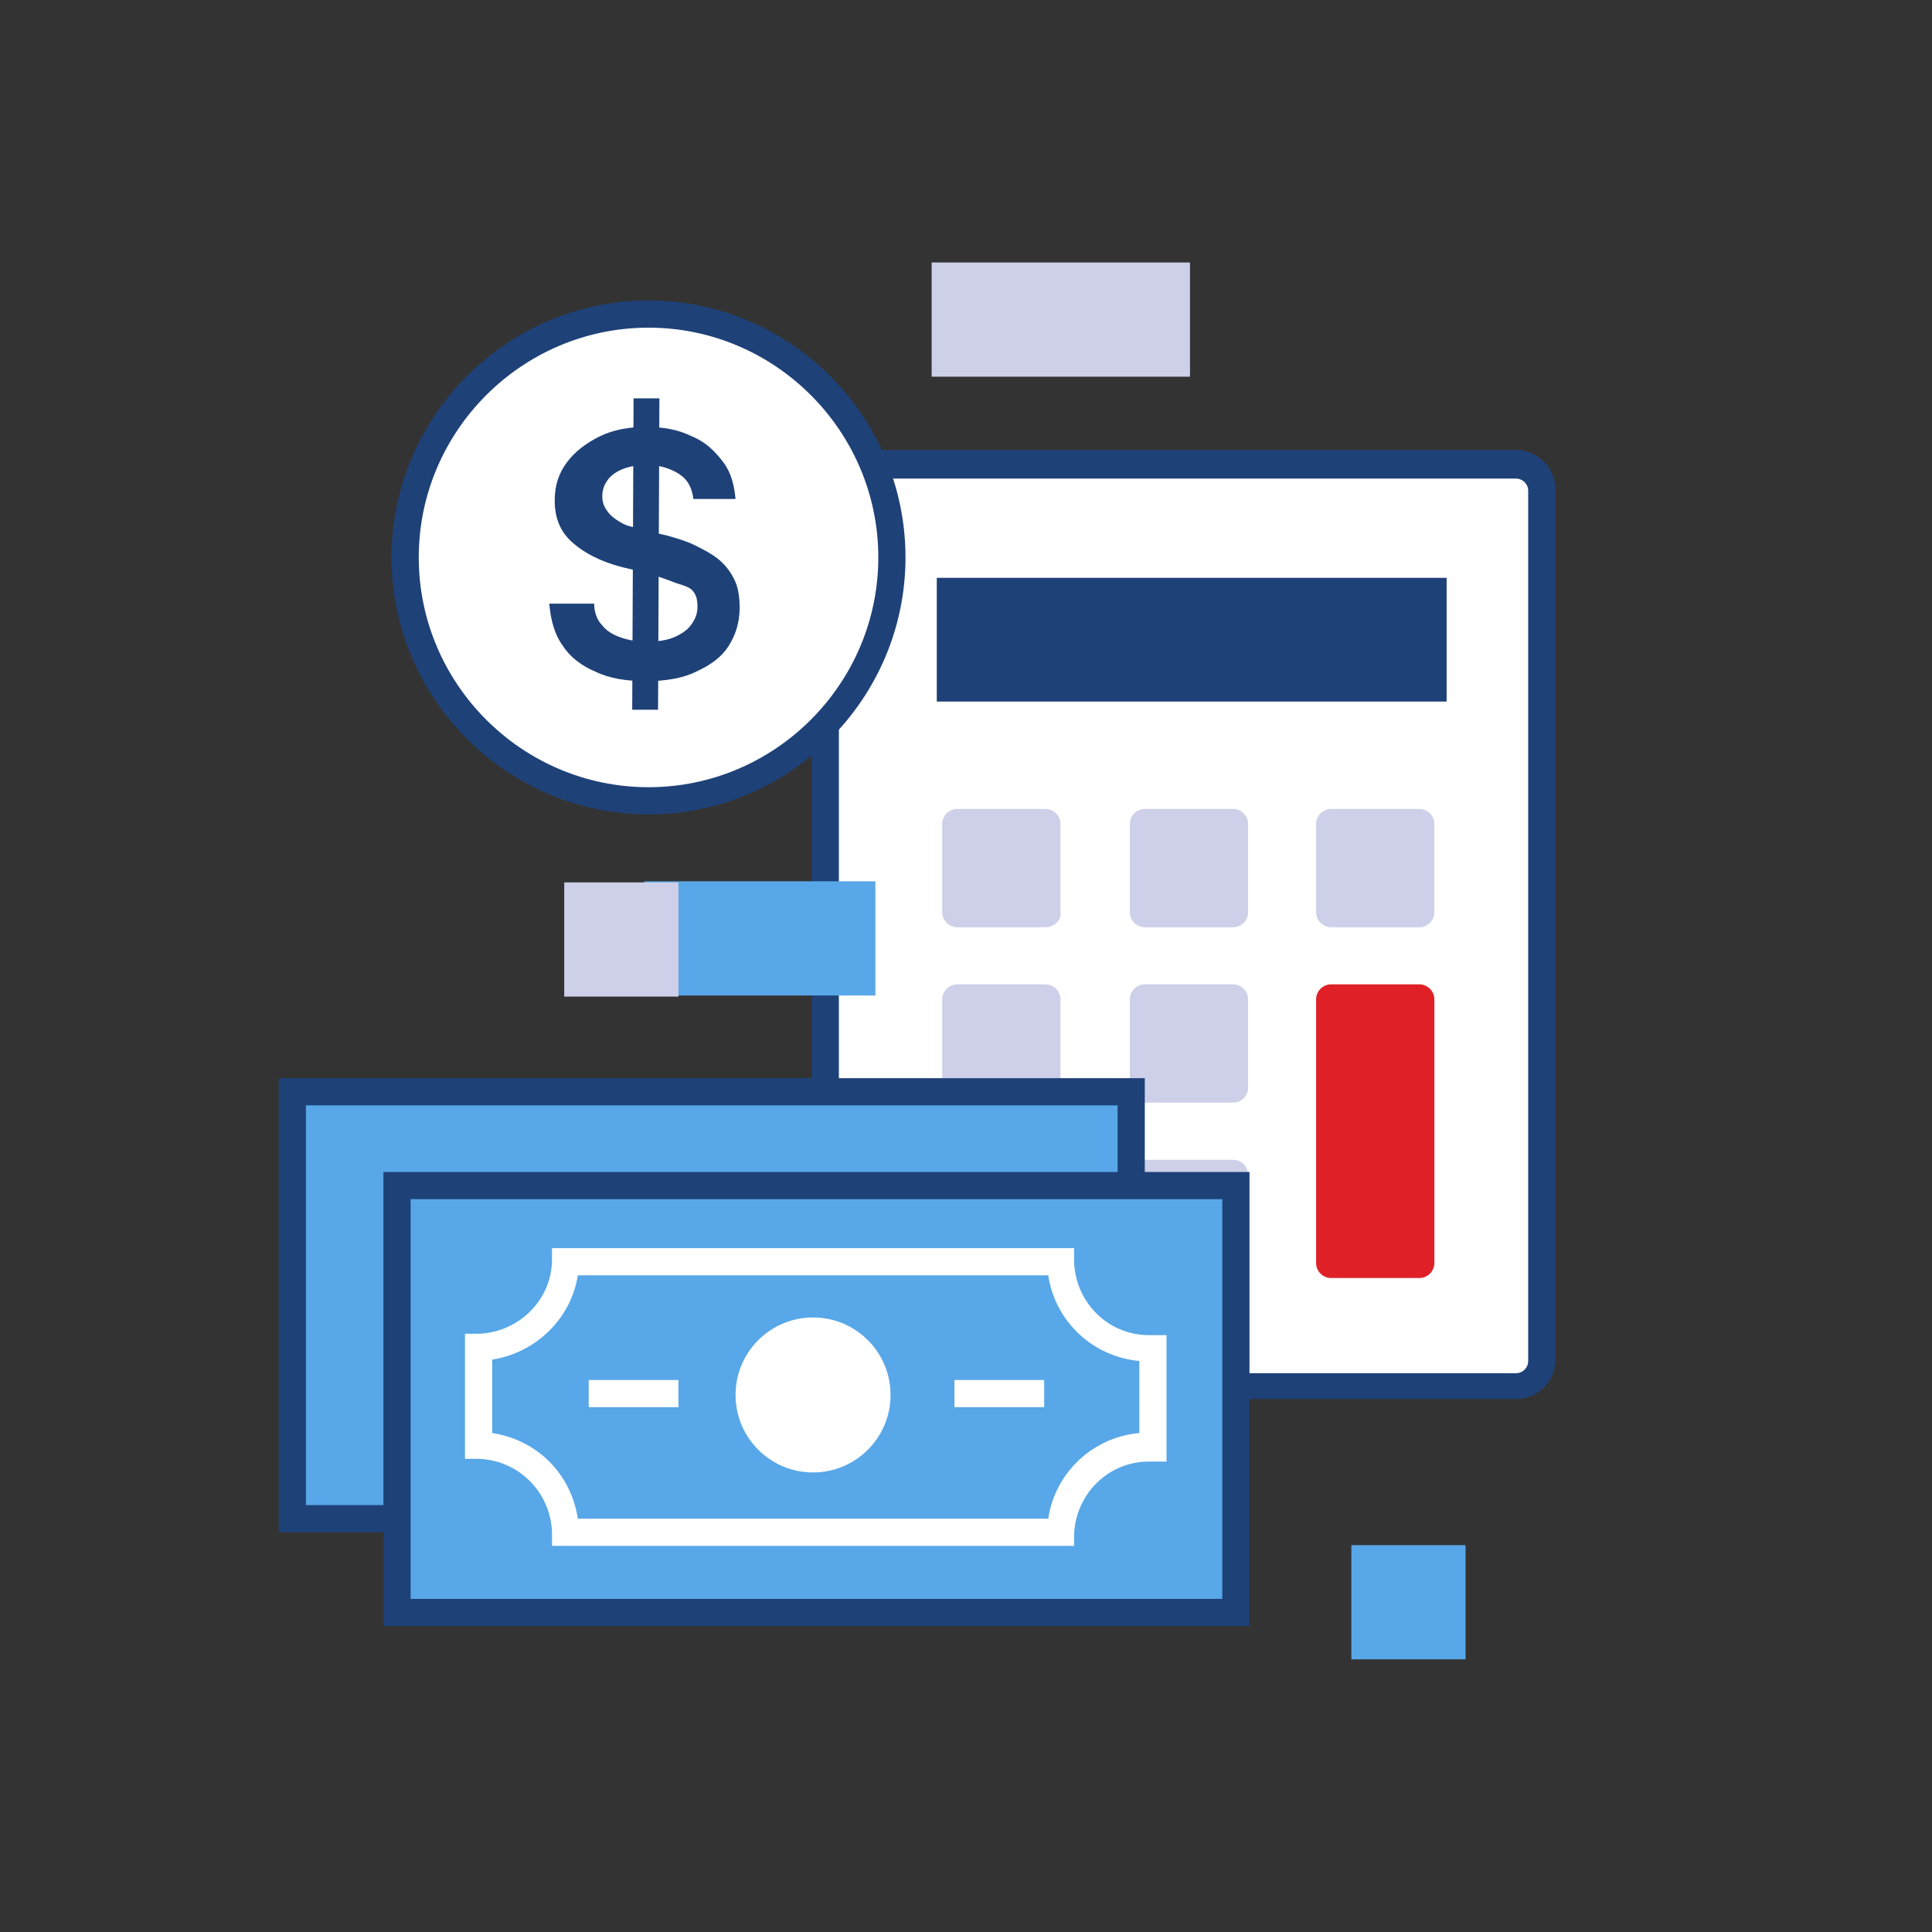 <?xml version="1.0" encoding="utf-8"?>
<!-- Generator: Adobe Illustrator 24.0.1, SVG Export Plug-In . SVG Version: 6.00 Build 0)  -->
<svg version="1.1" id="Layer_1" xmlns="http://www.w3.org/2000/svg" xmlns:xlink="http://www.w3.org/1999/xlink" x="0px" y="0px"
	 viewBox="0 0 142.1 142.1" style="enable-background:new 0 0 142.1 142.1;" xml:space="preserve">
<rect x="0" y="0" width="142.1" height="142.1" fill="#333333" stroke="none"/>
<style type="text/css">
	.st0{fill:#FFFFFF;}
	.st1{fill:#1E4178;}
	.st2{fill:#CDD0E8;}
	.st3{fill:#DF2027;}
	.st4{fill:#58A7E8;}
</style>
<g>
	<path class="st0" d="M111.5,101.9H62.6c-1,0-1.9-0.8-1.9-1.9v-64c0-1,0.8-1.9,1.9-1.9h48.9c1,0,1.9,0.8,1.9,1.9v64
		C113.4,101.1,112.6,101.9,111.5,101.9z"/>
	<path class="st1" d="M111.5,102.9H62.6c-1.6,0-2.9-1.3-2.9-2.9v-64c0-1.6,1.3-2.9,2.9-2.9h48.9c1.6,0,2.9,1.3,2.9,2.9v64
		C114.4,101.6,113.1,102.9,111.5,102.9z M62.6,35.2c-0.5,0-0.9,0.4-0.9,0.9v64c0,0.5,0.4,0.9,0.9,0.9h48.9c0.5,0,0.9-0.4,0.9-0.9
		v-64c0-0.5-0.4-0.9-0.9-0.9H62.6z"/>
	<rect x="68.9" y="42.5" class="st1" width="37.5" height="9.1"/>
	<path class="st2" d="M76.9,68.2h-6.5c-0.6,0-1.1-0.5-1.1-1.1v-6.5c0-0.6,0.5-1.1,1.1-1.1h6.5c0.6,0,1.1,0.5,1.1,1.1v6.5
		C78.1,67.7,77.5,68.2,76.9,68.2z"/>
	<path class="st2" d="M90.7,68.2h-6.5c-0.6,0-1.1-0.5-1.1-1.1v-6.5c0-0.6,0.5-1.1,1.1-1.1h6.5c0.6,0,1.1,0.5,1.1,1.1v6.5
		C91.8,67.7,91.3,68.2,90.7,68.2z"/>
	<path class="st2" d="M104.4,68.2h-6.5c-0.6,0-1.1-0.5-1.1-1.1v-6.5c0-0.6,0.5-1.1,1.1-1.1h6.5c0.6,0,1.1,0.5,1.1,1.1v6.5
		C105.5,67.7,105,68.2,104.4,68.2z"/>
	<path class="st3" d="M104.4,94h-6.5c-0.6,0-1.1-0.5-1.1-1.1V73.5c0-0.6,0.5-1.1,1.1-1.1h6.5c0.6,0,1.1,0.5,1.1,1.1v19.4
		C105.5,93.5,105,94,104.4,94z"/>
	<path class="st2" d="M76.9,81.1h-6.5c-0.6,0-1.1-0.5-1.1-1.1v-6.5c0-0.6,0.5-1.1,1.1-1.1h6.5c0.6,0,1.1,0.5,1.1,1.1V80
		C78.1,80.6,77.5,81.1,76.9,81.1z"/>
	<path class="st2" d="M90.7,81.1h-6.5c-0.6,0-1.1-0.5-1.1-1.1v-6.5c0-0.6,0.5-1.1,1.1-1.1h6.5c0.6,0,1.1,0.5,1.1,1.1V80
		C91.8,80.6,91.3,81.1,90.7,81.1z"/>
	<path class="st2" d="M76.9,94h-6.5c-0.6,0-1.1-0.5-1.1-1.1v-6.5c0-0.6,0.5-1.1,1.1-1.1h6.5c0.6,0,1.1,0.5,1.1,1.1v6.5
		C78.1,93.5,77.5,94,76.9,94z"/>
	<path class="st2" d="M90.7,94h-6.5c-0.6,0-1.1-0.5-1.1-1.1v-6.5c0-0.6,0.5-1.1,1.1-1.1h6.5c0.6,0,1.1,0.5,1.1,1.1v6.5
		C91.8,93.5,91.3,94,90.7,94z"/>
</g>
<circle class="st0" cx="47.7" cy="41" r="17.9"/>
<path class="st1" d="M47.7,59.9c-10.4,0-18.9-8.5-18.9-18.9s8.5-18.9,18.9-18.9S66.6,30.6,66.6,41S58.1,59.9,47.7,59.9z M47.7,24.1
	c-9.3,0-16.9,7.6-16.9,16.9s7.6,16.9,16.9,16.9c9.3,0,16.9-7.6,16.9-16.9S57,24.1,47.7,24.1z"/>
<g>
	<path class="st1" d="M51,36.7c-0.1-0.8-0.4-1.4-1-1.8s-1.4-0.7-2.4-0.7c-0.7,0-1.3,0.1-1.8,0.3c-0.5,0.2-0.9,0.5-1.1,0.8
		c-0.3,0.4-0.4,0.8-0.4,1.2c0,0.4,0.1,0.7,0.3,1c0.2,0.3,0.4,0.5,0.7,0.7c0.3,0.2,0.6,0.4,1,0.5s0.7,0.2,1.1,0.3l1.7,0.4
		c0.7,0.2,1.4,0.4,2,0.7c0.6,0.3,1.2,0.6,1.7,1c0.5,0.4,0.9,0.9,1.2,1.5c0.3,0.6,0.4,1.3,0.4,2.1c0,1.1-0.3,2-0.8,2.8
		s-1.3,1.4-2.4,1.9c-1,0.5-2.3,0.7-3.7,0.7c-1.4,0-2.7-0.2-3.7-0.7c-1-0.4-1.9-1.1-2.4-1.9c-0.6-0.8-0.9-1.9-1-3.1h3.3
		c0,0.6,0.2,1.2,0.6,1.6c0.3,0.4,0.8,0.7,1.4,0.9c0.6,0.2,1.2,0.3,1.9,0.3c0.7,0,1.4-0.1,1.9-0.3c0.5-0.2,1-0.5,1.3-0.9
		c0.3-0.4,0.5-0.8,0.5-1.4c0-0.5-0.1-0.9-0.4-1.2S50,43,49.5,42.8c-0.5-0.2-1.1-0.4-1.7-0.6l-2.1-0.5c-1.5-0.4-2.7-1-3.6-1.8
		c-0.9-0.8-1.3-1.8-1.3-3.1c0-1.1,0.3-2,0.9-2.8c0.6-0.8,1.4-1.4,2.4-1.9c1-0.5,2.2-0.7,3.4-0.7c1.3,0,2.4,0.2,3.4,0.7
		c1,0.4,1.7,1.1,2.3,1.9c0.6,0.8,0.8,1.7,0.9,2.7H51z M46.5,52.2l0.1-22.9h1.9l-0.1,22.9H46.5z"/>
</g>
<rect x="68.6" y="19.4" transform="matrix(-1 -1.456365e-10 1.456365e-10 -1 156.124 47.106)" class="st2" width="19" height="8.4"/>
<rect x="47.3" y="64.9" transform="matrix(-1 -1.224647e-16 1.224647e-16 -1 111.686 138.12)" class="st4" width="17" height="8.4"/>
<rect x="41.5" y="64.9" class="st2" width="8.4" height="8.4"/>
<rect x="21.5" y="80.3" class="st4" width="61.7" height="31.4"/>
<path class="st1" d="M84.1,112.7H20.5V79.3h63.7V112.7z M22.5,110.7h59.7V81.3H22.5V110.7z"/>
<g>
	<rect x="29.2" y="87.2" class="st4" width="61.7" height="31.4"/>
	<path class="st1" d="M91.9,119.6H28.2V86.2h63.7V119.6z M30.2,117.6h59.7V88.2H30.2V117.6z"/>
	<path class="st0" d="M79,113.7H40.6l0-1c-0.1-2.9-2.4-5.3-5.4-5.4l-1,0v-9.2l1,0c2.9-0.1,5.3-2.4,5.4-5.3l0-1H79l0,1
		c0.1,3,2.5,5.4,5.5,5.4l1.3,0v9.3l-1.3,0c-3,0-5.4,2.4-5.5,5.4L79,113.7z M42.5,111.7h34.6c0.5-3.4,3.3-6,6.7-6.3v-5.3
		c-3.4-0.3-6.2-2.9-6.7-6.3H42.5c-0.5,3.2-3.1,5.7-6.3,6.2v5.4C39.5,105.9,42,108.4,42.5,111.7z"/>
	<circle class="st0" cx="59.8" cy="102.6" r="5.7"/>
	<rect x="43.3" y="101.5" class="st0" width="6.6" height="2"/>
	<rect x="70.2" y="101.5" class="st0" width="6.6" height="2"/>
</g>
<rect x="99.3" y="113.7" transform="matrix(-1 -9.147495e-11 9.147495e-11 -1 207.094 235.746)" class="st4" width="8.4" height="8.4"/>
</svg>
